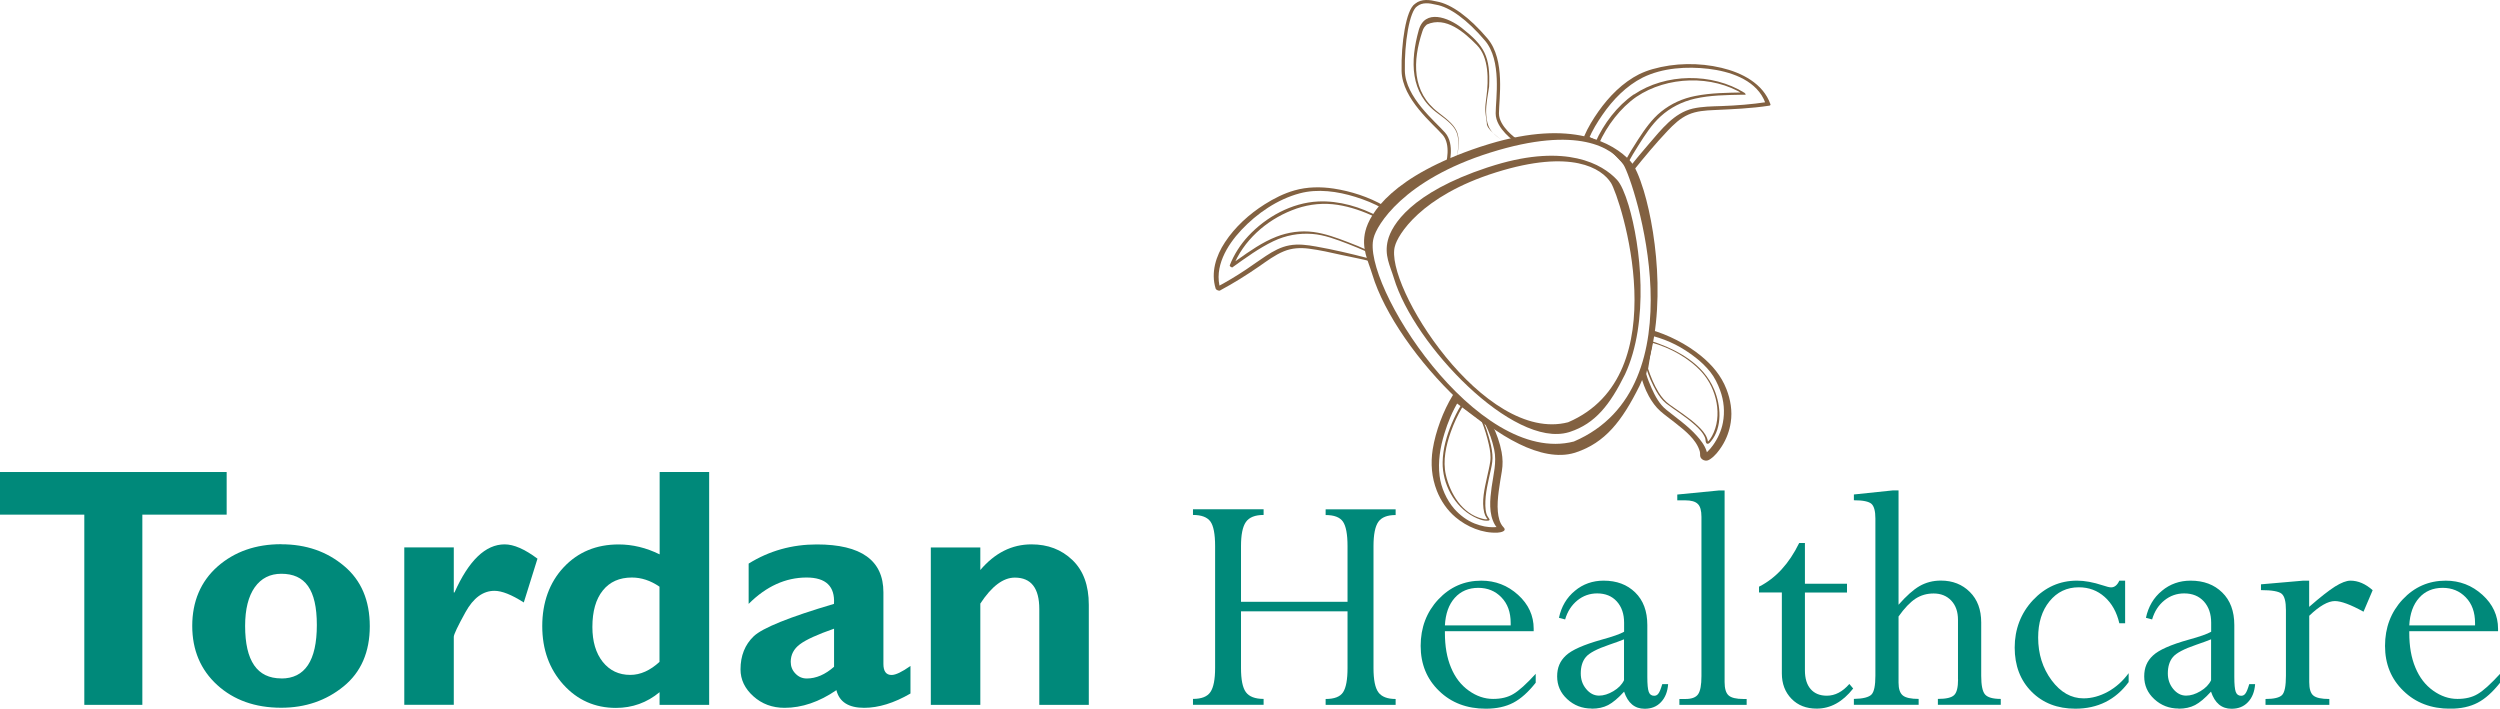 <svg xmlns="http://www.w3.org/2000/svg" width="319.64" height="90.6" viewBox="0 0 319.64 90.6">
	<defs>
		<style>.d{fill:#00897a !important;}.e{fill:none;stroke:#826141;stroke-miterlimit:22.93;stroke-width:.42px;}.f{fill:#826141 !important;}</style>
	</defs>
	<g id="a">
	</g>
	<g id="b">
		<g id="c">
			<polygon class="d" points="0 60.35 0 65.8 10.78 65.8 10.78 90.12 18.2 90.12 18.2 65.8 28.98 65.8 28.98 60.35 0 60.35"></polygon>
			<g>
				<path class="d" d="M35.97,86.75c3.02,0,4.54-2.28,4.54-6.84s-1.51-6.55-4.54-6.55c-1.45,0-2.58,.58-3.4,1.73-.81,1.15-1.23,2.79-1.23,4.94,0,4.47,1.54,6.71,4.63,6.71m0-17.15c3.16,0,5.82,.92,8.02,2.77,2.2,1.84,3.29,4.42,3.29,7.71s-1.12,5.88-3.35,7.69c-2.23,1.82-4.89,2.73-7.97,2.73-3.34,0-6.07-.98-8.19-2.91-2.12-1.94-3.19-4.46-3.19-7.56s1.08-5.68,3.24-7.59c2.17-1.9,4.88-2.85,8.13-2.85"></path>
				<path class="d" d="M58.02,70v5.75h.09c1.83-4.1,3.97-6.15,6.41-6.15,1.17,0,2.57,.61,4.2,1.83l-1.75,5.6c-1.56-1-2.81-1.49-3.75-1.49-1.46,0-2.7,.91-3.7,2.72-1,1.81-1.5,2.86-1.5,3.16v8.69h-6.33v-20.12h6.33Z"></path>
				<path class="d" d="M84.32,84.62v-9.61c-1.15-.79-2.33-1.17-3.53-1.17-1.59,0-2.83,.55-3.72,1.66-.89,1.11-1.33,2.66-1.33,4.67,0,1.85,.44,3.33,1.32,4.45,.89,1.11,2.06,1.67,3.52,1.67,1.3,0,2.54-.56,3.75-1.67m6.34-24.27v29.77h-6.34v-1.62c-1.61,1.34-3.48,2.01-5.58,2.01-2.68,0-4.93-1-6.72-2.98-1.8-2-2.7-4.49-2.7-7.48s.91-5.57,2.74-7.52c1.83-1.95,4.17-2.92,7.03-2.92,1.77,0,3.52,.42,5.24,1.27v-10.53h6.34Z"></path>
				<path class="d" d="M106.64,85.24v-4.86c-2.12,.74-3.57,1.4-4.36,1.99-.79,.59-1.18,1.34-1.18,2.25,0,.58,.19,1.08,.6,1.5,.4,.42,.88,.63,1.45,.63,1.19,0,2.36-.5,3.5-1.51m9.76-.09v3.52c-2.1,1.22-4.08,1.83-5.93,1.83-1.99,0-3.17-.76-3.54-2.26-2.2,1.51-4.42,2.26-6.63,2.26-1.56,0-2.89-.49-3.99-1.48-1.1-.99-1.64-2.13-1.64-3.44,0-1.74,.57-3.16,1.69-4.23,1.13-1.07,4.55-2.45,10.26-4.14,.14-2.24-1.03-3.37-3.5-3.37-2.68,0-5.16,1.12-7.41,3.37v-5.15c2.64-1.64,5.54-2.45,8.71-2.45,5.68,0,8.52,2.04,8.52,6.12v9.16c0,.94,.35,1.41,1.04,1.41,.53,0,1.32-.38,2.39-1.13"></path>
				<path class="d" d="M125.34,70v2.88c1.86-2.19,4.04-3.28,6.54-3.28,2.09,0,3.83,.66,5.23,2,1.4,1.34,2.1,3.24,2.1,5.73v12.79h-6.33v-12.25c0-2.68-1.05-4.02-3.13-4.02-1.49,0-2.96,1.11-4.41,3.32v12.95h-6.33v-20.12h6.33Z"></path><path class="d" d="M172.29,85.41v-7.25h-13.62v7.25c0,1.48,.2,2.5,.62,3.08,.42,.58,1.18,.87,2.27,.87v.75h-9.03v-.75c1.09,0,1.84-.29,2.23-.88,.4-.59,.6-1.61,.6-3.08v-15.58c0-1.53-.2-2.58-.6-3.14-.41-.56-1.15-.84-2.23-.84v-.73h9.03v.73c-1.09,0-1.85,.3-2.27,.91-.42,.61-.62,1.63-.62,3.08v7.11h13.62v-7.11c0-1.53-.2-2.58-.59-3.14-.39-.56-1.13-.84-2.21-.84v-.73h8.95v.73c-1.06,0-1.8,.29-2.21,.87-.41,.58-.62,1.62-.62,3.11v15.58c0,1.49,.2,2.52,.62,3.1,.41,.57,1.15,.86,2.21,.86v.75h-8.95v-.75c1.11,0,1.85-.28,2.23-.86,.38-.58,.57-1.61,.57-3.1"></path>
				<path class="d" d="M184.74,79.96h8.41v-.3c0-1.38-.39-2.47-1.19-3.29-.78-.81-1.77-1.21-2.95-1.21-1.24,0-2.25,.43-3.01,1.28-.76,.85-1.18,2.02-1.26,3.52m11.61,6.2v1.13c-.94,1.19-1.89,2.05-2.87,2.56-.97,.51-2.14,.76-3.51,.76-2.41,0-4.41-.75-5.97-2.27-1.57-1.51-2.36-3.43-2.36-5.76s.75-4.32,2.25-5.93c1.5-1.6,3.33-2.41,5.51-2.41,1.79,0,3.35,.6,4.69,1.81,1.33,1.2,2,2.66,2,4.33v.32h-11.35v.21c0,1.71,.25,3.18,.78,4.44,.52,1.26,1.27,2.24,2.27,2.95,.99,.71,2.03,1.06,3.11,1.06,1.01,0,1.88-.2,2.59-.63,.72-.42,1.67-1.28,2.87-2.59"></path><path class="d" d="M207.64,86.98v-5.24c-.44,.18-1.07,.42-1.91,.7-1.55,.53-2.54,1.05-2.97,1.57-.43,.51-.65,1.21-.65,2.09,0,.77,.22,1.43,.69,1.99,.46,.56,1.01,.85,1.65,.85,.58,0,1.19-.19,1.83-.57,.64-.38,1.09-.84,1.36-1.4m-4.15,3.62c-1.21,0-2.24-.4-3.11-1.2-.87-.8-1.29-1.77-1.29-2.91s.37-1.97,1.12-2.67c.74-.7,2.26-1.38,4.55-2.02,1.43-.39,2.4-.73,2.89-1.02v-1.15c0-1.13-.31-2.03-.93-2.72-.62-.69-1.47-1.03-2.51-1.03-.95,0-1.8,.3-2.54,.9-.73,.6-1.26,1.4-1.56,2.43l-.79-.21c.31-1.44,.99-2.59,2.04-3.45,1.04-.87,2.27-1.3,3.67-1.3,1.67,0,3.01,.5,4.04,1.51,1.03,1,1.55,2.39,1.55,4.17v6.63c0,.94,.06,1.57,.18,1.9,.12,.34,.35,.51,.69,.51,.23,0,.41-.09,.55-.29,.15-.19,.31-.59,.49-1.2h.75c-.07,.97-.37,1.73-.91,2.3-.53,.57-1.23,.85-2.09,.85-1.27,0-2.14-.72-2.63-2.19-.76,.84-1.45,1.41-2.04,1.72-.6,.31-1.3,.46-2.11,.46"></path><path class="d" d="M222.92,89.37h.4v.75h-8.6v-.75h.78c.79,0,1.34-.2,1.62-.62,.28-.41,.42-1.18,.42-2.3v-20.37c0-.79-.15-1.35-.47-1.65-.31-.31-.85-.46-1.62-.46h-1v-.74l5.32-.52h.73v24.49c0,.84,.17,1.41,.51,1.71,.34,.31,.98,.46,1.9,.46"></path><path class="d" d="M230.03,69.43h.74v5.2h5.38v1.13h-5.38v9.95c0,1.03,.24,1.83,.73,2.39,.48,.56,1.17,.85,2.07,.85,1.05,0,2.01-.5,2.88-1.5l.49,.58c-1.35,1.72-2.9,2.57-4.67,2.57-1.32,0-2.39-.41-3.21-1.25-.82-.84-1.24-1.92-1.24-3.25v-10.35h-2.92v-.74c2.13-1.07,3.84-2.93,5.14-5.59"></path><path class="d" d="M250.34,86.88v-7.63c0-1.03-.28-1.84-.85-2.45-.57-.61-1.33-.92-2.26-.92-.87,0-1.64,.22-2.33,.67-.68,.45-1.41,1.21-2.16,2.27v8.46c0,.8,.18,1.34,.55,1.64,.37,.3,1.05,.44,2.02,.44v.75h-8.28v-.75c1.18-.02,1.93-.22,2.26-.57,.33-.35,.49-1.15,.49-2.39v-20.11c0-.94-.17-1.57-.5-1.87-.34-.3-1.08-.46-2.25-.46v-.74l4.98-.52h.73v14.62c1-1.13,1.89-1.93,2.69-2.39,.81-.46,1.71-.7,2.72-.7,1.51,0,2.74,.49,3.71,1.46,.97,.96,1.45,2.26,1.45,3.9v6.81c0,1.21,.16,2.01,.49,2.39,.33,.38,1,.57,2.01,.57v.75h-8.04v-.75c1.05,0,1.75-.16,2.08-.49,.34-.32,.5-1,.5-2"></path><path class="d" d="M271.71,74.24v5.45h-.74c-.33-1.42-.95-2.54-1.88-3.37-.92-.82-2.02-1.23-3.3-1.23-1.53,0-2.78,.6-3.75,1.79-.97,1.19-1.45,2.74-1.45,4.64,0,2.1,.58,3.92,1.72,5.46,1.14,1.53,2.5,2.31,4.08,2.31,1.05,0,2.1-.29,3.12-.85,1.03-.57,1.91-1.36,2.65-2.37v1.14c-1.68,2.27-3.95,3.4-6.82,3.4-2.28,0-4.15-.72-5.59-2.17-1.44-1.45-2.16-3.33-2.16-5.65s.78-4.39,2.33-6.05c1.56-1.66,3.43-2.5,5.64-2.5,.97,0,2.07,.2,3.28,.6,.52,.18,.89,.26,1.08,.26,.44,0,.79-.29,1.05-.86h.74Z"></path><path class="d" d="M282.7,86.98v-5.24c-.44,.18-1.08,.42-1.91,.7-1.55,.53-2.54,1.05-2.97,1.57-.43,.51-.65,1.21-.65,2.09,0,.77,.23,1.43,.69,1.99,.46,.56,1.01,.85,1.65,.85,.58,0,1.19-.19,1.83-.57,.64-.38,1.09-.84,1.36-1.4m-4.15,3.62c-1.21,0-2.24-.4-3.11-1.2-.87-.8-1.29-1.77-1.29-2.91s.37-1.97,1.12-2.67c.74-.7,2.26-1.38,4.55-2.02,1.43-.39,2.4-.73,2.89-1.02v-1.15c0-1.13-.31-2.03-.93-2.72-.63-.69-1.47-1.03-2.52-1.03-.95,0-1.8,.3-2.54,.9-.74,.6-1.26,1.4-1.56,2.43l-.79-.21c.31-1.44,.99-2.59,2.04-3.45,1.04-.87,2.27-1.3,3.67-1.3,1.67,0,3.01,.5,4.04,1.51,1.03,1,1.55,2.39,1.55,4.17v6.63c0,.94,.06,1.57,.18,1.9,.12,.34,.35,.51,.69,.51,.23,0,.41-.09,.55-.29,.15-.19,.31-.59,.49-1.2h.75c-.07,.97-.37,1.73-.91,2.3-.53,.57-1.23,.85-2.1,.85-1.27,0-2.14-.72-2.63-2.19-.76,.84-1.45,1.41-2.04,1.72-.6,.31-1.3,.46-2.11,.46"></path><path class="d" d="M295.24,74.24v3.35c1.42-1.24,2.52-2.1,3.31-2.6,.79-.49,1.45-.75,1.97-.75,.98,0,1.93,.41,2.84,1.22l-1.17,2.75c-1.65-.91-2.87-1.36-3.66-1.36-.88,0-1.98,.63-3.28,1.88v8.48c0,.85,.17,1.43,.53,1.72,.36,.3,1.04,.44,2.04,.44v.75h-8.16v-.75c1.08,0,1.79-.17,2.12-.51,.33-.34,.49-1.16,.49-2.45v-8.42c0-1.06-.17-1.75-.54-2.07-.36-.31-1.25-.47-2.65-.47v-.74l5.41-.47h.75Z"></path><path class="d" d="M308.04,79.96h8.41v-.3c0-1.38-.39-2.47-1.19-3.29-.78-.81-1.77-1.21-2.95-1.21-1.24,0-2.26,.43-3.01,1.28-.76,.85-1.18,2.02-1.26,3.52m11.61,6.2v1.13c-.94,1.19-1.89,2.05-2.87,2.56-.98,.51-2.14,.76-3.51,.76-2.42,0-4.41-.75-5.97-2.27-1.57-1.51-2.36-3.43-2.36-5.76s.75-4.32,2.25-5.93c1.5-1.6,3.33-2.41,5.51-2.41,1.79,0,3.35,.6,4.69,1.81,1.33,1.2,2,2.66,2,4.33v.32h-11.35v.21c0,1.71,.25,3.18,.78,4.44,.52,1.26,1.27,2.24,2.27,2.95,.99,.71,2.03,1.06,3.11,1.06,1.01,0,1.88-.2,2.59-.63,.72-.42,1.67-1.28,2.87-2.59"></path><path class="f" d="M209.72,47.82c.3,1.03,.58,1.89,1.1,2.84,.39,.7,.87,1.38,1.47,1.91,.59,.52,1.24,.97,1.85,1.46,1.22,.97,2.75,2.13,3.19,3.69,.07,.23,0,.54,.09,.74,.11,.24,.37,.4,.62,.43,.24,.04,.45-.07,.64-.2,.6-.4,1.08-1.03,1.46-1.62,.6-.93,.99-1.99,1.15-3.08,.22-1.43-.03-2.9-.55-4.23-.67-1.72-1.81-3.07-3.22-4.23-1.88-1.54-4.23-2.74-6.57-3.4,.31,1.28-.68,3.73-1.11,5.44-.07,.36,.55,.76,.63,.31,.32-1.77,1.05-4.97,.89-4.91,2.09,.58,3.71,1.42,5.42,2.74,.69,.53,1.33,1.15,1.88,1.83,.56,.7,.96,1.53,1.27,2.37,.49,1.33,.62,2.76,.35,4.15-.2,1.04-.66,2.03-1.27,2.88-.22,.31-.47,.59-.74,.85-.1,.09-.2,.18-.31,.26-.04,.03-.09,.06-.14,.09-.02,.01-.04,.03-.06,.04-.06,.03,.07-.03-.02,0-.03,.01-.06,.02-.09,.03,.22-.05,.56,.1,.67,.35-.02-.04,0-.26,0-.33-.02-.19-.07-.38-.13-.57-.24-.75-.76-1.4-1.27-1.97-1.13-1.26-2.55-2.23-3.86-3.29-.88-.7-1.44-1.75-1.89-2.76-.27-.6-.52-1.22-.7-1.86-.1-.35-.9-.47-.75,.02"></path><path class="f" d="M210.48,47.07c.32,1.01,.75,2,1.27,2.92,.34,.59,.74,1.16,1.28,1.59,.54,.42,1.12,.8,1.68,1.2,.69,.48,1.37,.99,1.99,1.55,.53,.47,1.07,1.02,1.32,1.69,.07,.19,0,.74,.33,.72,.17-.01,.31-.2,.41-.32,1.49-1.8,1.26-4.58,.42-6.59-.7-1.67-1.86-2.94-3.33-3.97-1.15-.81-2.43-1.43-3.75-1.92-.31-.12-.63-.23-.96-.32-.05-.01-.12-.02-.13,.05-.18,1.13-.37,2.26-.55,3.39-.01,.1,.24,.2,.26,.08,.18-1.13,.37-2.26,.55-3.39-.04,.01-.09,.03-.13,.04,2.38,.66,4.8,1.97,6.46,3.81,1.89,2.09,2.68,5.6,1.29,8.15-.14,.25-.3,.51-.52,.71-.04,.04-.16,.1-.12,.1,.11,0,.12,.14,.12,.02,0-.06,0-.12-.01-.18-.02-.14-.06-.27-.11-.4-.23-.6-.7-1.1-1.15-1.53-.57-.55-1.21-1.04-1.86-1.5-.58-.41-1.17-.81-1.75-1.23-.6-.43-1.04-.95-1.43-1.58-.57-.94-1.01-1.99-1.35-3.04-.03-.09-.29-.17-.25-.03"></path><path class="f" d="M189.9,54.22c.51,1.02,.9,2.13,1.14,3.25,.35,1.64-.11,3.22-.33,4.84-.21,1.56-.4,3.38,.43,4.8,.09,.15,.2,.28,.31,.41,.09,.11-.03-.07,0-.16,0-.01,.05-.03-.02,0-.04,.01-.08,.03-.12,.03-.09,.02,.05,0-.08,0-.14,.02-.27,.02-.41,.02-.27,0-.65-.04-1.01-.1-.4-.08-.84-.21-1.26-.37-.97-.38-1.9-1.07-2.62-1.89-.98-1.13-1.69-2.72-1.87-4.2-.23-1.81,.08-3.67,.61-5.4,.44-1.45,1.04-2.91,1.84-4.2-.23-.01-.47-.02-.7-.03,1.43,1.08,2.87,2.16,4.3,3.24,.16,.12,.47,.23,.65,.1,.19-.15-.04-.39-.16-.48-1.43-1.08-2.87-2.16-4.3-3.24-.17-.12-.41-.53-.56-.29-1.22,1.99-2.19,4.6-2.56,6.9-.28,1.81-.14,3.58,.53,5.3,.51,1.29,1.32,2.48,2.39,3.38,1.45,1.23,3.45,2.07,5.38,1.97,.34-.02,1.26-.17,.75-.69-.5-.52-.65-1.28-.72-1.98-.08-.87,0-1.75,.11-2.62,.11-.86,.26-1.71,.4-2.56,.14-.84,.12-1.62-.03-2.45-.22-1.19-.64-2.37-1.18-3.45-.11-.22-.33-.37-.58-.4-.15-.02-.45,.05-.34,.27"></path><path class="f" d="M189.42,53.82c.4,.98,.71,2,.94,3.03,.16,.71,.28,1.47,.17,2.2-.1,.67-.27,1.33-.41,1.99-.31,1.43-.71,3.05-.35,4.51,.06,.25,.17,.48,.31,.69,.06,.09,.16,.12,.08,.14-.19,.06-.46-.01-.64-.06-2.57-.63-4.11-3.2-4.66-5.61-.41-1.81,.02-3.75,.63-5.48,.39-1.09,.88-2.16,1.47-3.16,.03-.04,.05-.09,.08-.13-.06,0-.13,0-.19,0,.88,.65,1.75,1.3,2.63,1.95,.11,.08,.28,0,.13-.1-.88-.65-1.75-1.31-2.63-1.96-.04-.03-.15-.07-.19,0-.46,.73-.83,1.52-1.17,2.31-.66,1.56-1.14,3.24-1.17,4.95-.06,2.75,1.5,5.69,3.97,6.97,.52,.27,1.21,.57,1.82,.51,.11,0,.27-.06,.19-.2-.13-.23-.29-.39-.37-.66-.11-.34-.14-.71-.15-1.06-.04-1.57,.39-3.15,.72-4.67,.14-.64,.24-1.23,.18-1.89-.06-.74-.25-1.48-.45-2.19-.19-.69-.42-1.38-.69-2.04-.04-.09-.3-.16-.25-.04"></path><path class="e" d="M191.44,14.49c0-1.83,.84-6.79-1.43-9.45-2.27-2.67-4.55-4.34-6.38-4.65-.83-.2-1.82-.36-2.57,.25-1.08,.68-1.72,4.92-1.65,8.42,.07,3.5,3.99,6.65,5.19,8.03,1.21,1.37,.47,3.92,.47,3.92l4.25-1.78,4.47-1.3s-2.35-1.6-2.35-3.42Z"></path><path class="f" d="M156.02,37.12c1.72-.92,3.36-1.95,4.97-3.06,1.01-.7,2.01-1.46,3.16-1.93,1.02-.42,2.1-.48,3.18-.34,1.4,.18,2.78,.49,4.15,.8,1.11,.25,2.62,.52,3.72,.81,.11,.03,.3,.05,.32-.11,.07-.59-.25-1.18-.18-1.77,.05-.39,.1-.78,.15-1.17,.02-.13,.03-.26,.05-.4,0-.06,.05-.16,0-.08,.55-1.08,1.1-2.16,1.64-3.24,.07-.14-.12-.27-.22-.32-1.95-1.13-4.23-1.86-6.44-2.2-1.66-.25-3.38-.23-5,.23-1.35,.38-2.63,1.03-3.82,1.78-1.98,1.25-3.79,2.89-5.08,4.85-1.15,1.74-1.83,3.87-1.19,5.93,.07,.23,.71,.41,.61,.08-.87-2.8,.83-5.61,2.68-7.58,1.99-2.12,4.63-3.93,7.46-4.68,2.32-.62,4.84-.25,7.1,.45,1.21,.38,2.42,.85,3.51,1.49-.07-.11-.14-.22-.22-.32-.55,1.08-.82,2-1.37,3.08-.06,.13-.03,.58-.05,.71-.05,.4-.07,.76-.12,1.16-.08,.61,.13,1.06,.06,1.68,.1-.04-.4,.05-.29,.01-2.15-.56-4.33-1.07-6.52-1.46-1.13-.2-2.28-.36-3.42-.15-1.1,.2-2.07,.74-3,1.35-.86,.56-1.69,1.17-2.54,1.74-1.24,.83-2.53,1.6-3.85,2.3-.23,.12,.32,.5,.54,.38"></path><path class="f" d="M157.6,34.16c1.67-1.19,3.35-2.43,5.21-3.32,1.57-.75,3.24-1.06,4.98-.93,1.55,.12,3.08,.71,4.52,1.26,.86,.33,1.72,.69,2.57,1.07,.06,.03,.19,.06,.21-.03,.1-.81,.21-1.61,.31-2.42,.03-.21,.29-.55,.44-.79,.21-.35,.42-.69,.63-1.04,.05-.08-.08-.18-.14-.21-2.32-1.29-5.14-2.12-7.8-1.99-3.38,.16-6.67,1.98-8.94,4.43-1,1.08-1.81,2.34-2.35,3.71-.06,.15,.34,.36,.39,.24,1.32-3.37,4.23-5.95,7.56-7.26,1.65-.66,3.42-.94,5.19-.77,1.68,.17,3.33,.69,4.87,1.37,.32,.14,.65,.3,.96,.46-.05-.07-.09-.14-.14-.21-.21,.35-.42,.69-.63,1.04-.13,.22-.19,.65-.22,.92-.1,.83-.43,1.53-.54,2.35,.07-.01,.14-.02,.2-.03-.84-.39-1.7-.74-2.57-1.07-1.41-.54-2.88-1.08-4.38-1.28-1.6-.21-3.23,.02-4.72,.6-1.81,.7-3.43,1.85-5,2.96-.32,.22-.63,.45-.95,.68-.14,.1,.23,.36,.34,.27"></path><path class="f" d="M209.61,9.47c-2.15,1.09-3.86,2.83-5.24,4.78-.69,.98-1.34,2.04-1.81,3.14-.06,.14,.12,.27,.22,.32,1.09,.54,2.17,1.07,3.25,1.61-.16-.08-.16-.13-.07-.02,.09,.09,.18,.18,.26,.27,.28,.3,.57,.59,.85,.89,.41,.43,.82,.85,1.24,1.28,.12,.13,.4,.24,.53,.08,1.4-1.74,2.83-3.46,4.37-5.09,.78-.82,1.61-1.62,2.66-2.08,1.04-.46,2.18-.53,3.3-.58,2.36-.11,4.7-.2,7.04-.56,.1-.02,.19-.07,.15-.19-.94-2.66-3.68-4.04-6.26-4.65-2.86-.68-5.99-.64-8.82,.17-.57,.16-1.14,.38-1.68,.64-.31,.15,.22,.54,.44,.43,2.54-1.25,5.65-1.44,8.42-1.11,2.63,.32,5.78,1.3,7.04,3.86,.09,.19,.17,.38,.24,.57,.05-.06,.1-.12,.15-.18-1.92,.29-3.84,.44-5.78,.51-1.22,.04-2.47,.05-3.67,.32-2.42,.56-4.05,2.71-5.59,4.49-.89,1.03-1.77,2.08-2.62,3.15,.18,.03,.35,.05,.53,.07-.41-.43-.82-.85-1.24-1.28-.28-.29-.57-.59-.85-.89-.14-.14-.29-.35-.47-.44-1.09-.54-2.17-1.08-3.26-1.61,.07,.11,.15,.22,.22,.32,.45-1.05,1.06-2.05,1.71-2.99,1.33-1.94,3.05-3.72,5.17-4.79,.31-.15-.23-.54-.44-.43"></path><path class="f" d="M208.88,12.08c-2.11,1.46-3.83,3.73-4.88,6.07-.04,.1,.12,.21,.19,.24,.35,.14,.7,.29,1.05,.43,.22,.09,.44,.18,.66,.27,.06,.02,.12,.05,.18,.07,0,0-.19-.16-.08-.05,.57,.59,1.14,1.19,1.72,1.78,.05,.05,.28,.21,.34,.1,.44-.82,.92-1.61,1.42-2.4,.82-1.3,1.69-2.66,2.83-3.7,1.25-1.14,2.76-1.9,4.41-2.28,1.95-.44,3.98-.46,5.97-.5,.15,0,.3,0,.44,0,.17,0-.04-.22-.08-.24-4.15-2.59-10.09-2.52-14.15,.22-.14,.09,.22,.36,.34,.28,3.92-2.64,9.68-2.82,13.7-.31-.03-.08-.05-.16-.08-.24-2.04,.04-4.1,.05-6.11,.45-1.61,.31-3.09,.98-4.37,2.01-1.2,.97-2.09,2.26-2.92,3.53-.62,.94-1.2,1.9-1.74,2.89l-.03,.06c.11,.03,.23,.06,.34,.09-.57-.6-1.15-1.2-1.73-1.79-.21-.22-.61-.31-.88-.42-.4-.16-.8-.32-1.19-.49,.06,.08,.13,.16,.19,.24,1.04-2.32,2.74-4.58,4.83-6.03,.14-.1-.22-.36-.34-.28"></path><path class="f" d="M175.63,30.41h0c-1.66,5.73,13.17,29.25,25.6,26.04,16.32-6.99,7.69-33.27,6.34-35.4-1.35-2.13-5.8-5.06-17-1.55-11.2,3.51-14.57,9.36-14.94,10.91m18.58,26.34c-2.57-1.25-5.24-3.24-7.77-5.61-5.04-4.74-9.46-11.01-10.98-16.04-.54-1.79-1.44-3.35-.88-5.58,.57-2.23,3.39-6.99,14.68-10.75,.4-.13,.79-.26,1.18-.37,10.5-3.17,15.84-.16,18.01,2.2,.58,.63,1.15,1.95,1.71,3.77,1.79,5.95,3.09,17.21-.54,24.97-2.25,4.53-4.41,7.27-8.15,8.51-.05,.02-.11,.03-.16,.05-2.09,.63-4.55,.1-7.11-1.15"></path><path class="f" d="M192.19,18.02c.23,.15,.48,.32,.76,.5-.15-.09-.43-.27-.76-.5m-1.29-1.02c.32,.34,.74,.65,1.29,1.02-.41-.28-.89-.64-1.29-1.02m-4.68,3.68c.51-3.61,.38-4.17-2.39-6.18-3.59-2.6-3.53-6.7-2.44-10.63,.77-2.78,3.79-1.64,5.5-.3,2.9,2.28,3.68,3.64,3.5,7.52h0c-.15,1-.41,2.28-.38,3.28,.06,1.32,.3,2.02,.89,2.64-.48-.44-.84-.91-.8-1.28-.25-1.78-.27-1.7-.04-3.45,.26-2.03,.32-4.94-1.23-6.51-1.62-1.65-3.97-3.72-6.39-2.64-.31,.29-.44,.45-.58,.88-1.25,3.77-1.38,7.77,2.05,10.37,2.76,2.1,2.89,2.65,2.31,6.3"></path><path class="f" d="M178.35,31.47h0c-1.44,4.95,11.39,25.3,22.14,22.52,14.11-6.04,6.65-28.77,5.48-30.61-1.17-1.84-5.01-4.38-14.7-1.34-9.69,3.04-12.6,8.09-12.92,9.44m16.07,22.78c-2.22-1.08-4.54-2.8-6.72-4.85-4.36-4.1-8.18-9.52-9.49-13.87-.47-1.55-1.25-2.9-.76-4.83,.49-1.93,2.93-6.05,12.7-9.29,.34-.11,.68-.22,1.02-.32,9.08-2.75,13.7-.14,15.58,1.9,.5,.54,1,1.68,1.48,3.26,1.54,5.15,2.67,14.88-.46,21.6-1.94,3.92-3.81,6.29-7.05,7.36-.04,.02-.09,.03-.13,.04-1.81,.54-3.93,.09-6.15-.99"></path></g></g>
	</g>
</svg>